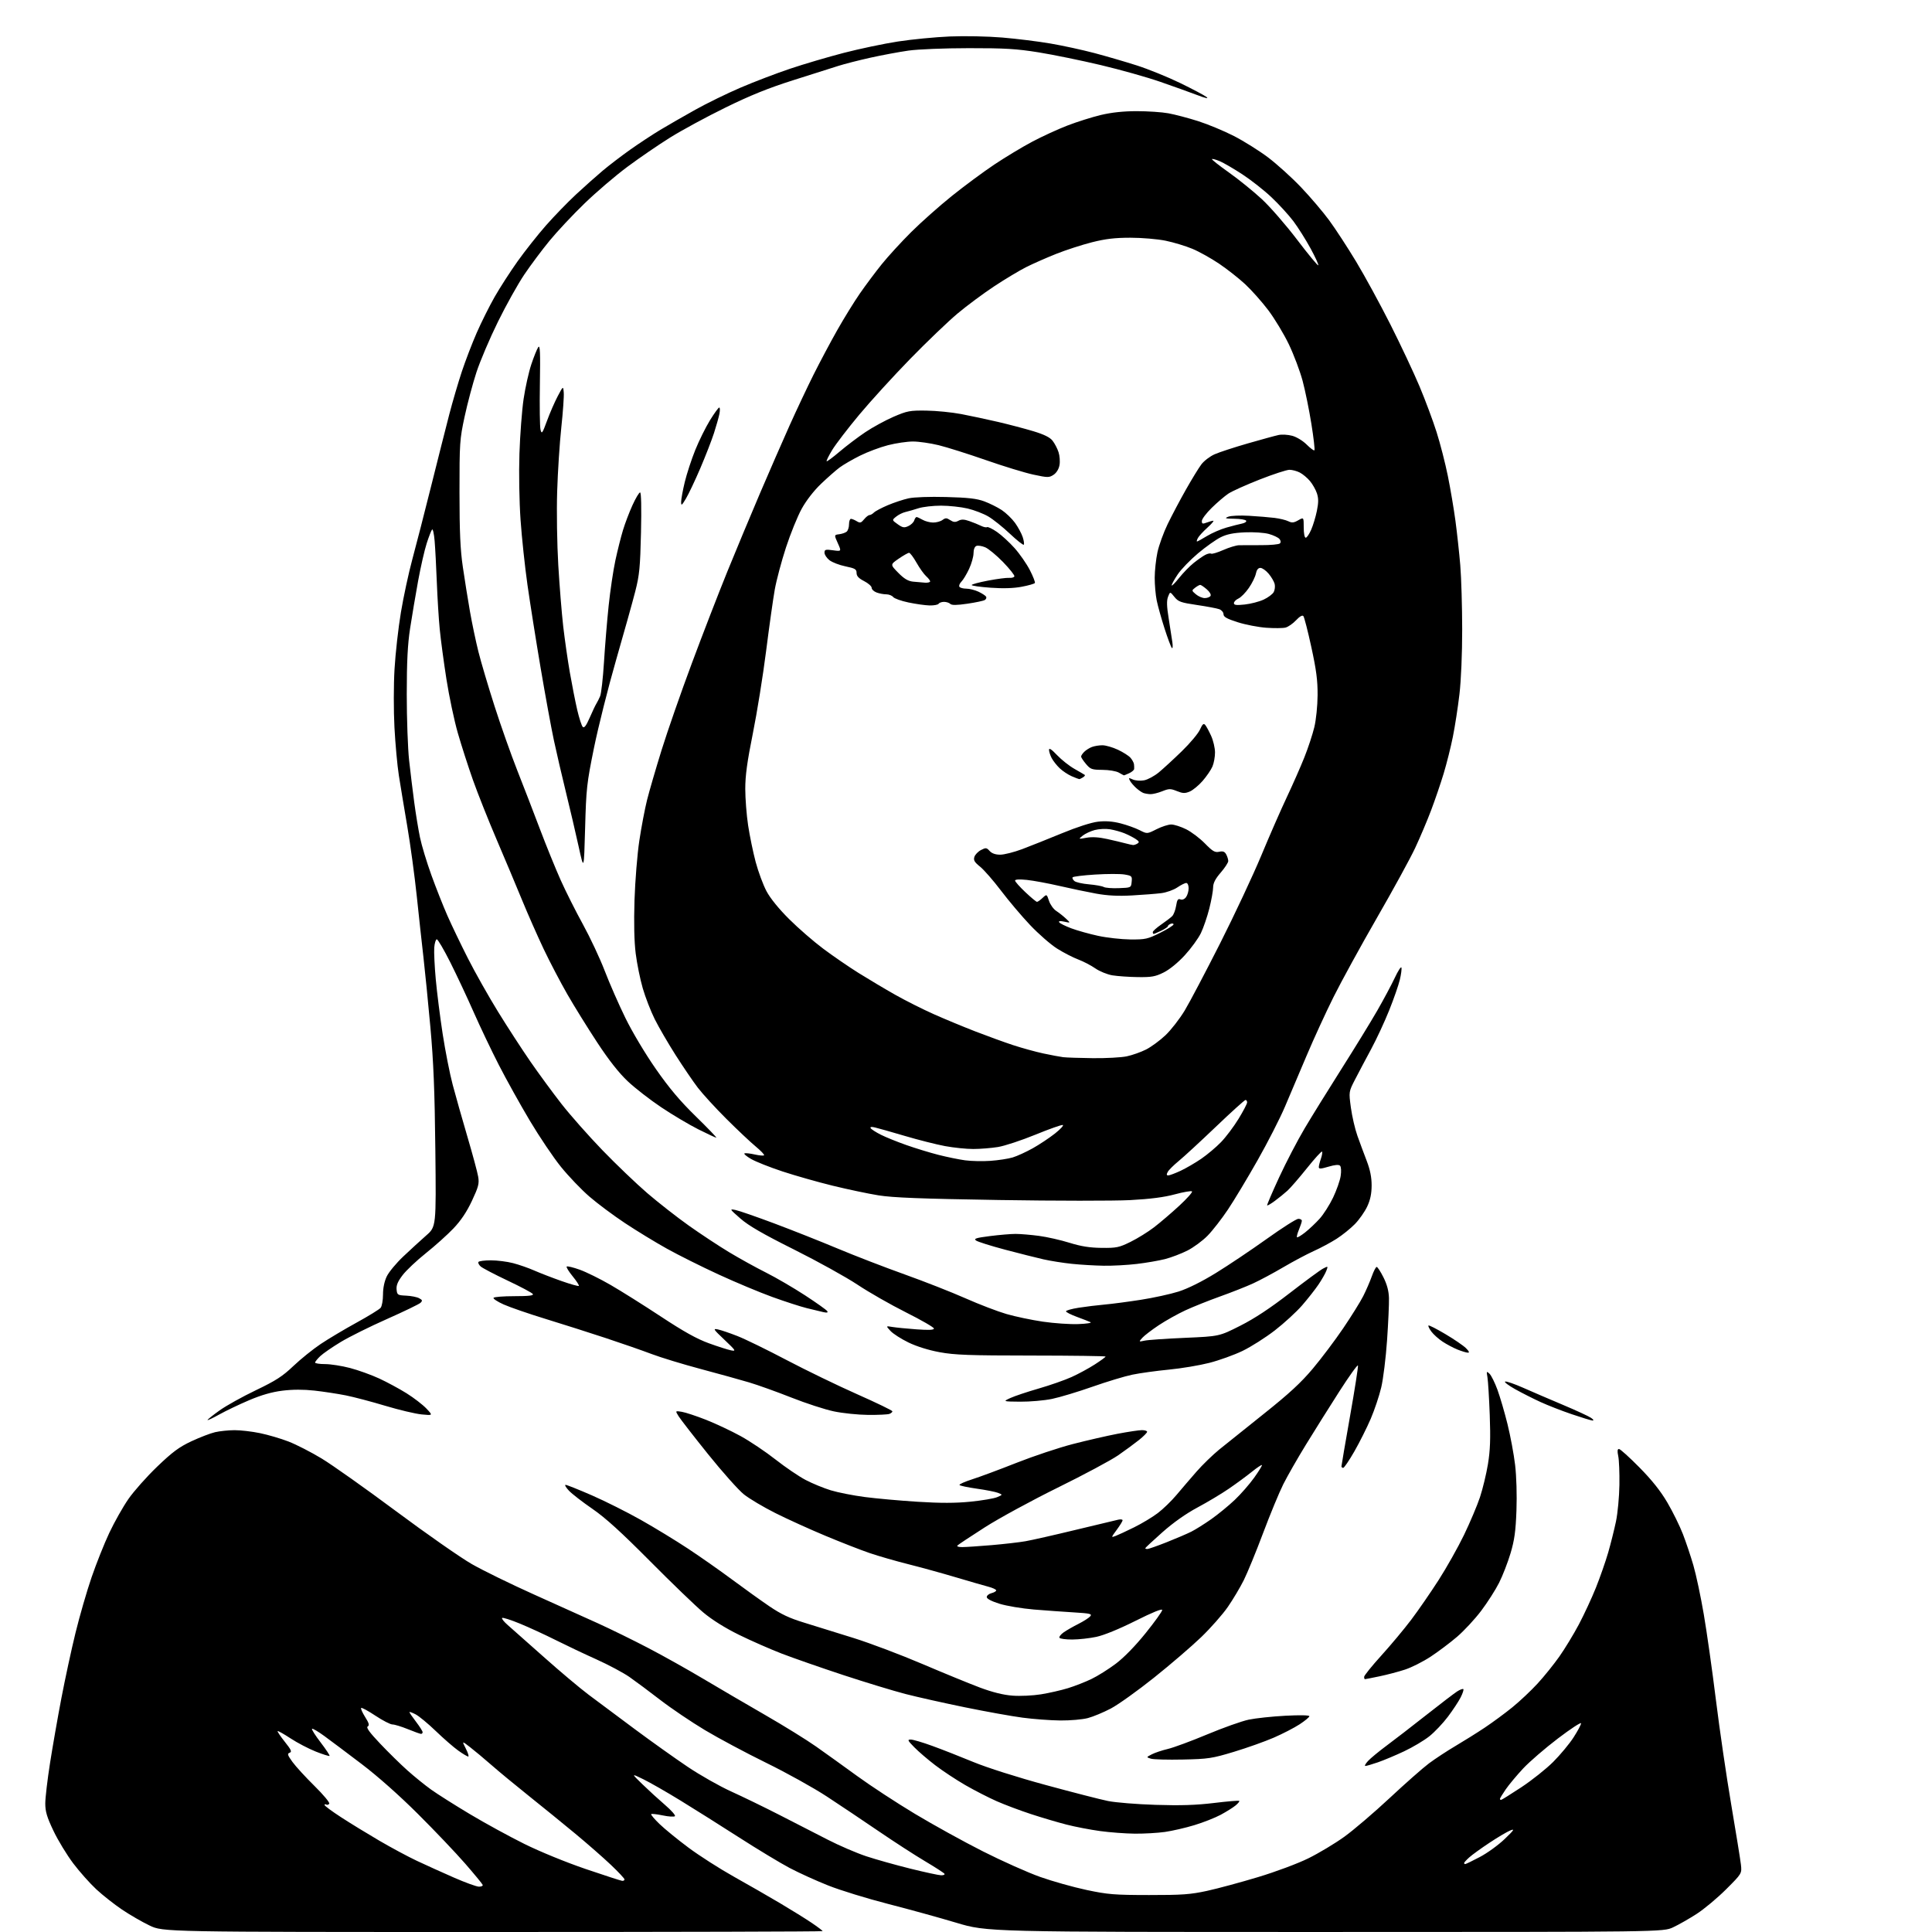 <?xml version="1.0" encoding="UTF-8" standalone="no"?>
<!-- Filename: 10939a7e7b0f4d54c867d178bf93efd222ab9f7050c12d94dfb9c97df2166b10.svg -->
<!-- Created with https://svgstud.io -->
<svg
  version="1.1"
  xmlns="http://www.w3.org/2000/svg"
  xmlns:xlink="http://www.w3.org/1999/xlink"
  xmlns:svg="http://www.w3.org/2000/svg"
  xmlns:rdf="http://www.w3.org/1999/02/22-rdf-syntax-ns#"
  xmlns:cc="http://creativecommons.org/ns#"
  xmlns:dc="http://purl.org/dc/elements/1.1/"
  viewBox="0 0 1024 1024"
  width="1024"
  height="1024"
  role="img"
  aria-labelledby="titleID descID"
>
  <title id="titleID">beautiful african woman in hijab</title>
  <desc id="descID">AI-generated SVG illustration: beautiful african woman in hijab, created on https://svgstud.io</desc>

  <rect width="100%" height="100%" fill="white" />


  <path stroke="none" fill="black" fill-rule="evenodd" d="M261.22,1024.00C86.44,1024.00 86.44,1024.00 79.27,1020.56C75.32,1018.67 68.73,1014.86 64.63,1012.09C60.53,1009.32 54.43,1004.51 51.07,1001.40C47.71,998.29 42.19,992.09 38.81,987.62C35.44,983.15 30.72,975.40 28.34,970.38C24.88,963.13 24.00,960.17 24.00,955.88C24.00,952.92 25.13,943.30 26.51,934.50C27.89,925.70 30.61,910.17 32.55,900.00C34.50,889.83 37.85,874.28 40.02,865.45C42.18,856.62 46.00,843.40 48.52,836.06C51.03,828.73 55.27,818.09 57.95,812.41C60.63,806.73 65.16,798.70 68.03,794.55C70.89,790.41 77.77,782.67 83.30,777.36C91.42,769.57 94.93,766.97 101.46,763.90C105.92,761.82 111.57,759.64 114.03,759.08C116.49,758.51 121.11,758.04 124.29,758.02C127.48,758.01 133.55,758.71 137.79,759.59C142.03,760.46 148.84,762.46 152.92,764.04C157.00,765.62 164.87,769.65 170.42,773.00C175.96,776.34 193.72,788.92 209.88,800.94C226.04,812.97 244.12,825.59 250.06,828.99C256.00,832.39 270.68,839.57 282.68,844.96C294.68,850.34 310.12,857.30 317.00,860.43C323.88,863.56 335.87,869.45 343.66,873.52C351.45,877.58 364.50,884.89 372.66,889.75C380.82,894.61 395.60,903.25 405.50,908.96C415.40,914.66 427.55,922.18 432.50,925.67C437.45,929.15 447.29,936.22 454.37,941.37C461.45,946.53 475.19,955.52 484.91,961.36C494.63,967.20 510.89,976.18 521.04,981.30C531.19,986.43 544.84,992.52 551.36,994.83C557.89,997.14 568.91,1000.24 575.86,1001.71C587.19,1004.12 590.62,1004.39 609.00,1004.41C626.56,1004.43 630.98,1004.11 639.80,1002.19C645.47,1000.95 657.62,997.67 666.80,994.90C676.26,992.05 687.84,987.72 693.50,984.93C699.00,982.22 707.55,977.09 712.50,973.53C717.45,969.96 728.25,960.74 736.50,953.04C744.75,945.33 754.16,937.04 757.40,934.61C760.65,932.19 766.95,928.05 771.40,925.42C775.86,922.79 782.88,918.40 787.00,915.65C791.12,912.90 797.71,908.05 801.63,904.86C805.55,901.67 811.56,896.01 814.98,892.28C818.41,888.55 823.58,882.12 826.49,878.00C829.39,873.88 834.04,866.23 836.82,861.00C839.59,855.77 843.66,847.00 845.87,841.50C848.07,836.00 851.00,827.61 852.38,822.85C853.75,818.09 855.61,810.66 856.51,806.35C857.41,802.03 858.23,793.33 858.32,787.00C858.42,780.67 858.14,773.81 857.70,771.75C857.14,769.07 857.25,768.00 858.10,768.00C858.76,768.00 863.62,772.39 868.91,777.75C875.56,784.49 880.14,790.25 883.76,796.42C886.63,801.33 890.33,808.83 891.97,813.09C893.62,817.35 896.12,824.81 897.53,829.67C898.95,834.52 901.42,846.15 903.02,855.50C904.63,864.85 907.53,885.33 909.47,901.00C911.41,916.67 915.06,941.65 917.59,956.50C920.11,971.35 922.42,985.64 922.72,988.25C923.25,993.00 923.25,993.00 914.88,1001.37C910.27,1005.97 903.24,1011.84 899.26,1014.41C895.28,1016.98 889.66,1020.18 886.76,1021.53C881.50,1023.98 881.50,1023.98 702.38,1023.99C523.26,1024.00 523.26,1024.00 506.88,1019.10C497.87,1016.40 481.52,1011.89 470.55,1009.08C459.57,1006.26 445.40,1001.90 439.05,999.38C432.70,996.87 423.44,992.66 418.48,990.04C413.51,987.41 401.48,980.14 391.73,973.88C381.98,967.62 368.04,958.84 360.75,954.37C353.46,949.89 344.57,944.80 341.00,943.05C334.50,939.87 334.50,939.87 340.50,945.70C343.80,948.90 349.20,953.84 352.50,956.67C355.80,959.50 358.15,962.17 357.72,962.61C357.29,963.04 354.39,962.87 351.29,962.21C348.18,961.56 345.41,961.25 345.14,961.53C344.87,961.80 346.86,964.16 349.57,966.77C352.28,969.39 359.17,975.01 364.89,979.27C370.60,983.53 381.40,990.44 388.89,994.63C396.37,998.82 407.45,1005.18 413.50,1008.77C419.55,1012.36 427.09,1017.04 430.25,1019.18C433.41,1021.32 436.00,1023.28 436.00,1023.54C436.00,1023.79 357.35,1024.00 261.22,1024.00zM253.83,999.97C255.12,999.99 256.02,999.56 255.83,999.02C255.65,998.48 251.48,993.42 246.57,987.77C241.66,982.12 230.41,970.29 221.57,961.49C211.63,951.58 200.23,941.47 191.70,934.99C184.10,929.22 175.20,922.53 171.90,920.13C168.61,917.72 165.67,916.00 165.37,916.30C165.07,916.60 167.13,919.86 169.96,923.54C172.78,927.23 174.90,930.43 174.67,930.66C174.44,930.90 171.15,929.87 167.37,928.37C163.59,926.87 157.58,923.73 154.02,921.39C150.45,919.05 147.36,917.31 147.14,917.52C146.93,917.74 148.64,920.28 150.94,923.17C154.37,927.47 154.84,928.53 153.52,928.99C152.15,929.47 152.38,930.23 155.03,933.89C156.75,936.26 161.99,941.97 166.66,946.57C171.33,951.17 174.87,955.41 174.51,955.98C174.15,956.56 173.44,956.77 172.93,956.46C172.42,956.14 172.01,956.25 172.02,956.69C172.02,957.14 175.96,960.05 180.77,963.17C185.57,966.30 194.68,971.87 201.00,975.57C207.32,979.27 216.32,984.10 221.00,986.30C225.68,988.50 234.45,992.47 240.50,995.12C246.55,997.77 252.55,999.96 253.83,999.97zM329.75,996.88C330.44,996.95 331.00,996.61 331.00,996.13C331.00,995.65 327.74,992.16 323.75,988.38C319.76,984.59 311.32,977.21 305.00,971.96C298.67,966.71 287.65,957.75 280.50,952.04C273.35,946.33 264.35,938.90 260.50,935.52C256.65,932.15 251.54,927.88 249.14,926.03C244.79,922.66 244.79,922.66 246.91,926.83C248.08,929.12 248.65,931.00 248.17,931.00C247.69,931.00 245.32,929.59 242.90,927.86C240.48,926.14 235.12,921.48 231.00,917.51C226.88,913.54 222.04,909.54 220.25,908.62C218.46,907.70 217.00,907.18 217.00,907.47C217.00,907.75 218.57,910.05 220.50,912.57C222.43,915.09 224.00,917.57 224.00,918.08C224.00,918.58 223.63,919.00 223.17,919.00C222.72,919.00 219.58,917.88 216.19,916.50C212.81,915.12 209.13,914.00 208.01,914.00C206.89,914.00 202.83,911.91 198.98,909.35C195.13,906.79 191.72,904.94 191.42,905.25C191.11,905.56 192.06,907.71 193.52,910.04C195.58,913.30 195.90,914.45 194.90,915.06C193.97,915.64 195.82,918.19 201.50,924.18C205.84,928.76 212.34,935.14 215.95,938.36C219.55,941.58 225.21,946.16 228.53,948.54C231.84,950.91 241.07,956.75 249.03,961.51C256.99,966.28 269.98,973.38 277.91,977.31C286.21,981.42 299.98,987.05 310.41,990.61C320.36,993.99 329.06,996.82 329.75,996.88zM498.81,993.94C500.08,993.97 500.88,993.61 500.59,993.14C500.29,992.67 495.65,989.67 490.28,986.48C484.90,983.29 473.85,976.14 465.72,970.59C457.58,965.04 445.21,956.75 438.22,952.17C431.22,947.58 416.78,939.56 406.13,934.35C395.48,929.13 380.85,921.32 373.63,917.00C366.41,912.67 355.77,905.49 350.00,901.04C344.23,896.58 336.83,891.08 333.58,888.81C330.32,886.55 322.44,882.35 316.08,879.49C309.71,876.63 300.00,872.02 294.50,869.26C289.00,866.50 280.51,862.59 275.63,860.58C270.75,858.56 266.47,857.20 266.13,857.55C265.78,857.90 267.14,859.61 269.15,861.34C271.16,863.08 279.71,870.66 288.15,878.18C296.59,885.71 307.32,894.74 312.00,898.25C316.68,901.76 327.70,909.99 336.50,916.52C345.30,923.06 357.90,932.03 364.50,936.46C371.10,940.90 381.45,946.76 387.50,949.50C393.55,952.24 405.02,957.81 413.00,961.89C420.98,965.96 432.51,971.88 438.64,975.03C444.76,978.18 453.99,982.15 459.14,983.86C464.29,985.56 474.80,988.51 482.50,990.42C490.20,992.33 497.54,993.91 498.81,993.94zM776.60,988.00C776.94,988.00 780.42,986.31 784.34,984.25C788.27,982.19 794.18,977.91 797.49,974.73C802.49,969.93 803.00,969.17 800.50,970.17C798.85,970.83 793.90,973.75 789.50,976.67C785.10,979.58 780.26,983.08 778.75,984.44C777.24,985.79 776.00,987.15 776.00,987.45C776.00,987.75 776.27,988.00 776.60,988.00zM601.50,971.88C596.55,971.83 588.23,971.21 583.00,970.49C577.77,969.77 569.77,968.23 565.22,967.06C560.66,965.89 552.23,963.40 546.49,961.52C540.75,959.64 532.55,956.56 528.28,954.68C524.00,952.79 516.51,948.95 511.63,946.14C506.75,943.32 499.55,938.57 495.63,935.56C491.71,932.56 486.72,928.28 484.55,926.05C481.04,922.46 480.84,922.00 482.75,922.00C483.93,922.00 489.09,923.52 494.20,925.39C499.32,927.25 509.09,931.08 515.92,933.91C523.23,936.92 538.98,941.93 554.19,946.07C568.40,949.94 583.29,953.77 587.26,954.57C591.24,955.38 602.60,956.30 612.50,956.61C625.72,957.03 633.94,956.77 643.44,955.62C650.56,954.75 656.59,954.25 656.83,954.50C657.08,954.75 656.21,955.84 654.89,956.93C653.58,958.02 650.02,960.24 647.00,961.87C643.98,963.49 637.67,965.97 633.00,967.38C628.33,968.80 621.35,970.40 617.50,970.96C613.65,971.51 606.45,971.92 601.50,971.88zM795.57,954.00C795.89,954.00 800.72,950.98 806.31,947.30C811.90,943.61 819.52,937.55 823.24,933.83C826.96,930.11 831.80,924.29 834.00,920.88C836.20,917.48 838.00,914.10 838.00,913.39C838.00,912.68 832.48,916.29 825.73,921.43C818.98,926.56 810.69,933.71 807.31,937.32C803.94,940.93 799.78,945.91 798.09,948.37C796.39,950.84 795.00,953.12 795.00,953.43C795.00,953.74 795.26,954.00 795.57,954.00zM723.67,936.00C723.11,936.00 723.74,934.81 725.08,933.36C726.41,931.91 730.88,928.23 735.00,925.17C739.12,922.11 748.58,914.82 756.00,908.96C763.42,903.11 770.75,897.51 772.28,896.52C773.81,895.54 775.30,894.97 775.60,895.27C775.90,895.56 775.25,897.55 774.16,899.68C773.08,901.81 770.05,906.40 767.43,909.88C764.81,913.37 760.38,918.04 757.58,920.27C754.79,922.49 748.77,926.08 744.20,928.23C739.64,930.38 733.38,933.01 730.30,934.07C727.21,935.13 724.23,936.00 723.67,936.00zM627.00,932.59C619.02,932.77 611.38,932.56 610.00,932.14C607.50,931.36 607.50,931.36 610.50,929.82C612.15,928.96 615.98,927.69 619.00,926.98C622.02,926.27 631.39,922.81 639.82,919.28C648.25,915.75 658.15,912.23 661.82,911.46C665.49,910.69 674.24,909.75 681.25,909.38C688.79,908.98 694.00,909.07 694.00,909.62C694.00,910.12 691.68,912.05 688.84,913.91C686.00,915.77 679.81,918.96 675.09,921.01C670.37,923.05 660.88,926.43 654.00,928.50C642.43,932.00 640.42,932.30 627.00,932.59zM562.00,911.89C556.77,911.84 547.77,911.17 542.00,910.40C536.23,909.64 522.50,907.17 511.50,904.92C500.50,902.67 486.32,899.50 480.00,897.87C473.68,896.24 458.82,891.72 447.00,887.83C435.18,883.93 420.49,878.81 414.37,876.46C408.26,874.10 398.04,869.61 391.67,866.48C384.33,862.87 377.41,858.54 372.76,854.64C368.72,851.26 355.99,839.00 344.46,827.38C329.26,812.07 320.89,804.47 314.00,799.73C308.77,796.14 303.18,791.81 301.56,790.10C299.95,788.40 299.15,787.00 299.78,787.00C300.41,787.00 306.69,789.51 313.72,792.57C320.75,795.64 332.44,801.50 339.70,805.60C346.96,809.69 358.21,816.55 364.70,820.84C371.19,825.13 381.68,832.48 388.00,837.18C394.32,841.88 403.20,848.24 407.72,851.32C413.99,855.58 418.40,857.66 426.22,860.04C431.88,861.76 443.69,865.43 452.49,868.20C461.28,870.96 477.71,877.17 488.99,881.99C500.27,886.80 513.98,892.42 519.45,894.47C526.11,896.95 531.81,898.37 536.67,898.73C540.67,899.04 547.44,898.72 551.72,898.03C556.00,897.34 562.42,895.88 566.00,894.78C569.58,893.69 575.20,891.49 578.50,889.90C581.80,888.32 587.63,884.65 591.46,881.76C595.77,878.50 601.78,872.34 607.21,865.59C612.05,859.59 616.00,854.08 616.00,853.33C616.00,852.47 610.88,854.55 601.84,859.08C593.20,863.41 585.12,866.71 581.09,867.57C577.47,868.34 571.71,868.97 568.31,868.98C564.90,868.99 561.86,868.58 561.55,868.08C561.23,867.57 562.22,866.28 563.74,865.20C565.26,864.13 568.78,862.11 571.56,860.71C574.35,859.30 577.18,857.49 577.86,856.67C578.92,855.39 577.79,855.12 569.29,854.61C563.91,854.29 554.33,853.60 548.00,853.08C541.67,852.55 533.46,851.18 529.75,850.02C525.51,848.70 523.00,847.38 523.00,846.48C523.00,845.69 524.12,844.76 525.50,844.41C526.88,844.07 528.00,843.40 528.00,842.93C528.00,842.46 526.09,841.57 523.75,840.96C521.41,840.34 513.65,838.10 506.50,835.97C499.35,833.84 488.10,830.74 481.50,829.08C474.90,827.43 465.68,824.77 461.00,823.18C456.32,821.59 445.75,817.46 437.50,814.01C429.25,810.57 417.32,805.15 411.00,801.98C404.68,798.81 397.15,794.34 394.27,792.04C391.40,789.74 382.85,780.15 375.27,770.72C367.70,761.29 360.68,752.26 359.68,750.65C357.86,747.71 357.86,747.71 361.38,748.29C363.31,748.60 369.08,750.51 374.20,752.52C379.31,754.54 387.55,758.41 392.50,761.13C397.45,763.84 405.77,769.43 411.00,773.54C416.23,777.65 423.43,782.54 427.00,784.41C430.57,786.28 436.58,788.75 440.35,789.90C444.12,791.05 452.22,792.65 458.35,793.45C464.48,794.25 477.10,795.39 486.39,795.97C498.56,796.73 506.37,796.72 514.38,795.92C520.49,795.31 526.84,794.23 528.49,793.53C531.50,792.25 531.50,792.25 529.00,791.25C527.62,790.71 522.56,789.70 517.74,789.03C512.93,788.35 508.79,787.47 508.55,787.08C508.30,786.68 511.34,785.33 515.30,784.06C519.26,782.80 529.82,778.87 538.77,775.33C547.72,771.79 561.15,767.31 568.62,765.38C576.09,763.45 586.77,761.00 592.35,759.93C597.93,758.87 603.73,758.00 605.25,758.00C606.76,758.00 608.00,758.40 608.00,758.88C608.00,759.36 606.09,761.30 603.75,763.18C601.41,765.06 596.40,768.74 592.62,771.36C588.84,773.97 574.44,781.68 560.62,788.48C546.80,795.29 529.42,804.75 522.00,809.50C514.58,814.25 508.07,818.56 507.55,819.07C506.96,819.65 507.91,820.00 510.05,819.99C511.95,819.98 518.90,819.52 525.50,818.96C532.10,818.39 540.20,817.47 543.50,816.89C546.80,816.32 558.73,813.62 570.00,810.89C581.27,808.16 591.51,805.71 592.75,805.45C593.99,805.18 595.00,805.33 595.00,805.78C595.00,806.24 593.61,808.50 591.91,810.81C588.83,815.00 588.83,815.02 591.31,814.07C592.68,813.55 597.11,811.49 601.15,809.49C605.19,807.50 610.80,804.13 613.61,802.00C616.42,799.88 620.92,795.53 623.60,792.32C626.29,789.12 631.04,783.58 634.17,780.00C637.29,776.42 642.70,771.18 646.17,768.33C649.65,765.49 660.38,756.90 670.00,749.24C683.24,738.69 689.52,732.89 695.82,725.40C700.39,719.96 707.64,710.33 711.93,704.00C716.22,697.67 720.99,690.02 722.52,687.00C724.05,683.98 726.10,679.25 727.08,676.50C728.05,673.75 729.22,671.50 729.67,671.50C730.13,671.50 731.74,673.98 733.26,677.02C735.15,680.79 736.08,684.27 736.18,688.02C736.27,691.03 735.81,701.10 735.17,710.38C734.53,719.67 733.14,730.92 732.08,735.38C731.02,739.85 728.51,747.33 726.51,752.00C724.50,756.67 720.61,764.44 717.86,769.25C715.10,774.06 712.43,778.00 711.92,778.00C711.42,778.00 711.00,777.63 711.00,777.17C711.00,776.72 713.05,764.75 715.55,750.58C718.06,736.41 719.94,724.33 719.75,723.74C719.55,723.14 715.08,729.37 709.82,737.58C704.56,745.78 696.62,758.44 692.17,765.70C687.71,772.96 682.31,782.41 680.16,786.70C678.01,790.99 673.21,802.60 669.49,812.50C665.78,822.40 661.16,833.65 659.24,837.50C657.32,841.35 653.52,847.73 650.80,851.67C648.08,855.62 641.73,862.83 636.68,867.70C631.63,872.56 620.36,882.25 611.63,889.21C602.91,896.18 592.61,903.53 588.75,905.56C584.88,907.59 579.42,909.87 576.61,910.61C573.80,911.36 567.23,911.94 562.00,911.89zM723.43,890.00C723.20,890.00 723.01,889.44 723.02,888.75C723.03,888.06 727.11,883.00 732.10,877.50C737.09,872.00 744.23,863.45 747.97,858.50C751.71,853.55 758.23,844.10 762.47,837.50C766.71,830.90 772.79,820.10 775.98,813.50C779.16,806.90 782.96,797.92 784.42,793.54C785.87,789.16 787.77,781.29 788.64,776.04C789.84,768.73 790.06,762.65 789.60,750.00C789.26,740.92 788.71,731.92 788.38,730.00C787.82,726.73 787.89,726.61 789.48,728.12C790.41,729.02 792.31,732.84 793.69,736.62C795.07,740.41 797.47,748.59 799.01,754.81C800.55,761.03 802.37,770.77 803.04,776.45C803.76,782.52 804.05,792.48 803.75,800.63C803.34,811.64 802.69,816.31 800.61,823.29C799.17,828.12 796.44,835.15 794.55,838.90C792.66,842.66 788.40,849.32 785.09,853.71C781.78,858.11 776.02,864.32 772.29,867.52C768.55,870.72 762.23,875.47 758.24,878.09C754.25,880.70 748.18,883.77 744.74,884.90C741.31,886.03 735.21,887.64 731.18,888.48C727.16,889.32 723.67,890.00 723.43,890.00zM608.14,821.00C608.77,821.00 613.36,819.39 618.34,817.42C623.32,815.45 629.22,812.92 631.45,811.80C633.68,810.67 638.42,807.70 642.00,805.18C645.58,802.66 651.14,798.10 654.37,795.05C657.59,792.00 662.26,786.67 664.74,783.20C667.21,779.74 669.06,776.73 668.84,776.51C668.62,776.29 666.20,777.91 663.47,780.11C660.74,782.32 655.29,786.32 651.37,789.01C647.45,791.70 639.95,796.19 634.71,798.99C628.61,802.25 621.89,806.99 616.08,812.14C611.09,816.57 607.00,820.38 607.00,820.60C607.00,820.82 607.51,821.00 608.14,821.00zM116.25,749.69C112.81,751.60 110.00,752.93 110.00,752.64C110.00,752.34 112.86,750.06 116.37,747.56C119.87,745.06 128.53,740.24 135.62,736.85C146.21,731.77 149.75,729.49 155.50,724.01C159.35,720.35 165.88,715.09 170.00,712.33C174.12,709.58 182.68,704.48 189.00,701.01C195.32,697.54 201.06,694.01 201.75,693.16C202.44,692.31 203.00,689.15 203.00,686.12C203.00,682.66 203.74,679.09 205.02,676.46C206.13,674.17 210.08,669.41 213.81,665.90C217.53,662.38 222.97,657.40 225.88,654.84C231.19,650.19 231.19,650.19 230.74,609.34C230.41,578.37 229.77,562.70 228.12,544.50C226.93,531.30 225.27,514.65 224.45,507.50C223.62,500.35 222.03,485.73 220.90,475.00C219.77,464.27 217.51,447.62 215.87,438.00C214.23,428.38 212.22,416.23 211.40,411.00C210.58,405.77 209.54,394.35 209.07,385.60C208.60,376.70 208.61,363.06 209.11,354.60C209.59,346.30 211.12,332.75 212.50,324.50C213.88,316.25 216.59,303.65 218.53,296.50C220.47,289.35 224.98,271.80 228.55,257.50C232.12,243.20 236.45,226.10 238.16,219.50C239.88,212.90 242.85,202.78 244.76,197.00C246.68,191.22 250.24,181.93 252.69,176.34C255.14,170.75 259.41,162.20 262.18,157.34C264.95,152.48 270.42,144.01 274.32,138.52C278.23,133.03 284.99,124.48 289.35,119.52C293.72,114.56 300.93,107.12 305.39,102.98C309.85,98.85 316.20,93.19 319.50,90.42C322.80,87.65 329.32,82.66 334.00,79.34C338.68,76.03 345.88,71.29 350.00,68.81C354.12,66.34 362.46,61.55 368.53,58.16C374.59,54.77 385.39,49.50 392.53,46.44C399.66,43.38 411.46,38.88 418.74,36.43C426.02,33.98 438.85,30.20 447.24,28.02C455.63,25.85 468.54,23.13 475.92,22.00C483.30,20.86 495.68,19.66 503.42,19.33C511.33,19.00 523.55,19.25 531.29,19.90C538.87,20.54 550.35,21.96 556.79,23.07C563.23,24.17 573.67,26.44 580.00,28.11C586.33,29.79 596.45,32.74 602.50,34.67C608.55,36.60 618.90,40.80 625.50,44.00C632.10,47.21 638.40,50.55 639.50,51.43C640.79,52.46 639.03,52.09 634.50,50.37C630.65,48.91 621.85,45.75 614.95,43.36C608.05,40.96 593.90,36.98 583.50,34.51C573.10,32.04 558.27,29.01 550.55,27.76C538.84,25.88 532.67,25.50 513.50,25.53C500.41,25.54 486.62,26.10 481.50,26.82C476.55,27.53 467.45,29.22 461.29,30.59C455.12,31.96 447.47,33.92 444.29,34.94C441.10,35.96 430.40,39.35 420.50,42.49C407.27,46.68 397.73,50.53 384.50,57.02C374.60,61.87 361.46,68.99 355.30,72.83C349.13,76.67 338.90,83.68 332.55,88.40C326.19,93.12 315.94,101.89 309.75,107.89C303.56,113.88 295.23,122.77 291.24,127.64C287.24,132.51 281.24,140.55 277.90,145.50C274.55,150.45 268.27,161.70 263.94,170.50C259.60,179.30 254.46,191.38 252.51,197.35C250.56,203.32 247.74,213.90 246.25,220.85C243.66,232.90 243.53,234.81 243.54,261.00C243.55,281.95 243.97,291.36 245.31,300.50C246.27,307.10 247.97,317.68 249.07,324.00C250.18,330.32 252.21,340.00 253.59,345.50C254.97,351.00 258.81,363.95 262.12,374.27C265.42,384.59 270.84,399.89 274.14,408.27C277.45,416.65 282.88,430.70 286.20,439.50C289.53,448.30 294.47,460.45 297.18,466.50C299.89,472.55 305.21,483.12 309.00,490.00C312.78,496.88 317.95,507.90 320.49,514.50C323.02,521.10 327.95,532.35 331.45,539.50C335.09,546.95 341.97,558.47 347.56,566.50C354.70,576.75 360.41,583.52 368.84,591.75C375.17,597.94 380.04,603.00 379.66,603.00C379.27,603.00 374.99,601.01 370.13,598.57C365.28,596.13 356.45,590.89 350.51,586.91C344.57,582.94 336.57,576.73 332.72,573.10C328.00,568.65 322.73,561.95 316.52,552.50C311.46,544.80 304.34,533.33 300.71,527.00C297.07,520.67 291.41,509.85 288.13,502.95C284.86,496.04 279.69,484.34 276.66,476.95C273.63,469.55 267.58,455.18 263.23,445.00C258.87,434.82 253.24,420.65 250.70,413.50C248.17,406.35 244.55,395.10 242.65,388.50C240.75,381.90 238.04,369.07 236.62,360.00C235.20,350.93 233.60,339.00 233.07,333.50C232.53,328.00 231.84,316.75 231.52,308.50C231.20,300.25 230.68,290.42 230.36,286.66C230.04,282.90 229.43,280.20 229.01,280.66C228.59,281.12 227.30,284.43 226.15,288.00C225.00,291.57 222.95,300.57 221.59,308.00C220.24,315.43 218.34,326.68 217.37,333.00C216.06,341.50 215.60,350.63 215.59,368.00C215.59,380.93 216.15,396.68 216.84,403.00C217.54,409.32 218.76,419.36 219.56,425.31C220.35,431.25 221.72,439.58 222.59,443.81C223.46,448.04 226.19,457.04 228.64,463.82C231.09,470.60 234.91,480.26 237.13,485.29C239.34,490.32 244.24,500.52 248.02,507.97C251.80,515.41 258.96,528.11 263.94,536.19C268.91,544.26 276.66,556.19 281.15,562.69C285.64,569.18 293.08,579.32 297.69,585.21C302.30,591.10 312.01,602.08 319.28,609.61C326.55,617.14 337.27,627.39 343.09,632.40C348.92,637.40 358.82,645.15 365.09,649.60C371.37,654.06 381.00,660.41 386.50,663.72C392.00,667.03 400.77,671.88 406.00,674.50C411.23,677.12 420.50,682.53 426.62,686.51C432.73,690.50 438.06,694.28 438.45,694.92C438.96,695.75 438.35,695.89 436.33,695.44C434.78,695.08 430.80,694.12 427.50,693.31C424.20,692.49 416.03,689.84 409.34,687.42C402.65,685.00 389.82,679.63 380.84,675.49C371.85,671.35 359.55,665.21 353.50,661.84C347.45,658.48 337.47,652.39 331.31,648.31C325.16,644.24 316.64,637.89 312.38,634.20C308.12,630.52 301.36,623.45 297.35,618.50C293.34,613.55 285.91,602.52 280.83,594.00C275.75,585.48 268.37,572.20 264.42,564.50C260.47,556.80 254.47,544.20 251.07,536.50C247.68,528.80 242.11,516.93 238.70,510.13C235.28,503.32 232.04,497.80 231.50,497.86C230.95,497.92 230.35,499.89 230.16,502.23C229.98,504.58 230.33,512.12 230.96,519.00C231.58,525.88 233.23,538.92 234.62,547.99C236.02,557.06 238.41,569.21 239.95,574.99C241.48,580.77 244.99,593.15 247.74,602.50C250.50,611.85 253.07,621.38 253.45,623.69C254.06,627.31 253.61,629.04 250.14,636.45C247.37,642.35 244.31,646.92 240.31,651.12C237.11,654.47 230.54,660.38 225.69,664.24C220.85,668.10 215.32,673.32 213.40,675.84C210.84,679.19 209.98,681.23 210.20,683.46C210.48,686.34 210.74,686.51 215.26,686.72C217.88,686.84 220.97,687.45 222.12,688.07C223.90,689.02 224.02,689.40 222.87,690.52C222.11,691.24 214.13,695.10 205.12,699.10C196.11,703.09 185.08,708.57 180.62,711.27C176.15,713.97 171.26,717.34 169.75,718.77C168.24,720.20 167.00,721.74 167.00,722.19C167.00,722.63 169.39,723.00 172.31,723.00C175.23,723.00 181.18,723.93 185.53,725.07C189.88,726.21 196.82,728.71 200.96,730.62C205.09,732.53 211.63,736.06 215.49,738.47C219.34,740.88 224.07,744.52 226.00,746.56C229.50,750.26 229.50,750.26 223.46,749.67C220.14,749.34 211.49,747.29 204.24,745.11C196.99,742.93 187.55,740.44 183.28,739.58C179.00,738.73 171.53,737.59 166.68,737.05C160.82,736.40 155.11,736.42 149.68,737.09C144.08,737.79 138.51,739.39 132.00,742.16C126.78,744.38 119.69,747.77 116.25,749.69zM843.97,752.89C843.16,752.83 838.23,751.32 833.00,749.54C827.77,747.76 820.36,744.87 816.53,743.11C812.70,741.36 806.63,738.29 803.05,736.29C799.48,734.29 797.09,732.47 797.76,732.25C798.42,732.03 802.68,733.50 807.23,735.51C811.78,737.53 821.26,741.61 828.30,744.57C835.33,747.53 842.07,750.64 843.27,751.48C844.64,752.43 844.90,752.96 843.97,752.89zM460.17,749.93C454.85,749.89 446.64,749.05 441.93,748.05C437.21,747.06 427.09,743.76 419.43,740.73C411.77,737.70 401.68,734.08 397.00,732.69C392.32,731.30 380.79,728.10 371.37,725.59C361.95,723.08 350.25,719.51 345.37,717.66C340.49,715.81 329.52,711.99 321.00,709.18C312.48,706.36 298.16,701.81 289.19,699.06C280.22,696.31 270.22,692.86 266.96,691.40C263.70,689.94 261.28,688.35 261.58,687.87C261.88,687.39 266.84,687.00 272.62,687.00C280.23,687.00 282.92,686.69 282.41,685.86C282.03,685.23 276.04,682.04 269.10,678.76C262.17,675.48 255.72,672.10 254.77,671.26C253.82,670.42 253.29,669.34 253.58,668.87C253.88,668.39 256.84,668.00 260.16,668.00C263.49,668.00 268.80,668.67 271.95,669.49C275.11,670.31 280.16,672.07 283.17,673.40C286.19,674.73 292.62,677.22 297.47,678.93C302.32,680.64 306.51,681.82 306.79,681.55C307.06,681.27 305.59,678.99 303.53,676.47C301.47,673.95 300.04,671.63 300.36,671.30C300.69,670.98 303.78,671.72 307.23,672.95C310.68,674.18 318.02,677.80 323.55,681.00C329.08,684.19 341.11,691.75 350.29,697.80C362.39,705.78 369.37,709.67 375.74,711.97C380.56,713.72 385.85,715.41 387.50,715.72C390.27,716.25 389.99,715.82 384.00,710.14C378.05,704.51 377.75,704.04 380.50,704.62C382.15,704.96 386.82,706.55 390.87,708.14C394.93,709.73 406.63,715.44 416.87,720.83C427.12,726.22 443.94,734.37 454.25,738.94C464.56,743.51 473.00,747.60 473.00,748.02C473.00,748.44 472.29,749.06 471.42,749.39C470.55,749.73 465.49,749.97 460.17,749.93zM540.79,742.92C531.50,742.83 531.50,742.83 535.53,740.97C537.75,739.95 544.50,737.69 550.53,735.95C556.57,734.21 564.42,731.46 567.99,729.84C571.57,728.23 577.07,725.24 580.24,723.20C583.40,721.17 585.99,719.27 585.99,719.00C586.00,718.73 568.34,718.49 546.75,718.47C513.74,718.45 505.99,718.17 498.00,716.69C492.15,715.62 485.80,713.63 481.48,711.53C477.62,709.65 473.34,706.91 471.98,705.43C469.50,702.73 469.50,702.73 473.00,703.32C474.93,703.64 480.66,704.21 485.75,704.58C492.33,705.06 495.00,704.93 495.00,704.14C495.00,703.52 488.36,699.69 480.25,695.62C472.14,691.56 460.56,684.95 454.53,680.93C448.49,676.91 433.38,668.54 420.94,662.32C404.29,654.00 396.77,649.65 392.41,645.83C386.64,640.78 386.58,640.67 389.82,641.32C391.64,641.68 400.87,644.88 410.32,648.42C419.77,651.96 434.93,657.97 444.00,661.77C453.07,665.57 469.02,671.73 479.44,675.45C489.86,679.18 504.36,684.87 511.67,688.11C518.97,691.35 528.78,695.10 533.46,696.46C538.14,697.82 546.83,699.64 552.76,700.51C558.70,701.38 567.14,701.96 571.53,701.79C575.91,701.63 578.83,701.17 578.00,700.78C577.17,700.39 573.91,699.12 570.75,697.96C567.59,696.80 565.00,695.48 565.00,695.02C565.00,694.56 568.04,693.70 571.75,693.12C575.46,692.54 581.65,691.78 585.50,691.44C589.35,691.10 597.97,689.96 604.66,688.92C611.35,687.88 620.35,685.91 624.66,684.55C629.60,682.98 636.94,679.33 644.50,674.68C651.10,670.62 663.20,662.50 671.39,656.65C679.57,650.79 687.11,646.00 688.14,646.00C689.16,646.00 690.00,646.46 690.00,647.03C690.00,647.60 689.32,649.69 688.49,651.69C687.65,653.68 687.18,655.52 687.44,655.77C687.70,656.03 689.66,654.85 691.81,653.15C693.96,651.45 697.39,648.20 699.44,645.93C701.49,643.66 704.69,638.64 706.55,634.77C708.40,630.89 710.22,625.73 710.58,623.29C710.97,620.72 710.83,618.43 710.25,617.85C709.58,617.18 707.54,617.36 704.12,618.37C700.04,619.58 699.00,619.63 699.00,618.60C699.00,617.88 699.50,615.86 700.12,614.10C700.73,612.34 700.99,610.66 700.70,610.37C700.41,610.07 696.81,614.03 692.70,619.17C688.59,624.30 683.94,629.67 682.37,631.09C680.79,632.52 677.80,634.95 675.72,636.48C673.65,638.02 671.79,639.10 671.61,638.89C671.42,638.68 674.29,631.98 677.98,624.00C681.67,616.02 687.77,604.33 691.53,598.00C695.28,591.67 704.07,577.50 711.04,566.50C718.02,555.50 726.52,541.64 729.94,535.70C733.35,529.76 737.55,521.91 739.26,518.26C740.97,514.60 742.55,512.16 742.78,512.83C743.00,513.51 742.63,516.41 741.94,519.28C741.26,522.15 738.72,529.45 736.29,535.50C733.87,541.55 729.58,550.77 726.76,556.00C723.94,561.23 720.11,568.46 718.25,572.08C714.86,578.65 714.86,578.65 716.00,587.08C716.63,591.71 718.18,598.42 719.46,602.00C720.73,605.58 722.95,611.56 724.39,615.30C726.20,620.02 727.00,623.99 726.99,628.30C726.98,632.70 726.30,635.95 724.64,639.50C723.35,642.25 720.42,646.43 718.12,648.78C715.82,651.14 711.45,654.65 708.41,656.60C705.37,658.54 699.93,661.46 696.32,663.08C692.72,664.70 685.44,668.57 680.16,671.67C674.88,674.78 667.62,678.66 664.03,680.30C660.44,681.94 652.60,685.03 646.62,687.17C640.63,689.31 632.39,692.61 628.31,694.49C624.23,696.38 617.86,699.94 614.16,702.40C610.46,704.86 606.55,707.85 605.46,709.06C603.50,711.25 603.50,711.25 606.70,710.56C608.45,710.18 618.07,709.51 628.07,709.08C646.25,708.29 646.25,708.29 657.38,702.66C665.01,698.80 673.21,693.38 683.50,685.42C691.75,679.04 699.73,673.17 701.23,672.39C703.94,670.98 703.95,670.99 702.98,673.56C702.44,674.99 700.57,678.25 698.83,680.83C697.09,683.40 693.19,688.36 690.16,691.86C687.13,695.35 680.60,701.34 675.66,705.16C670.72,708.98 663.03,713.86 658.59,716.00C654.14,718.15 646.23,721.00 641.00,722.34C635.77,723.68 626.10,725.30 619.50,725.93C612.90,726.57 604.21,727.77 600.19,728.60C596.18,729.42 586.64,732.31 579.00,735.00C571.36,737.69 561.73,740.59 557.60,741.45C553.47,742.30 545.90,742.96 540.79,742.92zM777.98,716.95C777.16,716.92 774.70,716.17 772.50,715.29C770.30,714.40 766.74,712.51 764.59,711.09C762.44,709.67 759.77,707.27 758.66,705.77C757.54,704.26 756.85,702.81 757.12,702.55C757.38,702.28 761.40,704.32 766.05,707.08C770.70,709.83 775.61,713.19 776.98,714.54C778.67,716.23 778.99,716.98 777.98,716.95zM585.00,670.86C580.33,670.79 572.73,670.34 568.11,669.86C563.50,669.38 556.75,668.31 553.11,667.49C549.48,666.67 540.31,664.36 532.75,662.36C525.19,660.36 518.25,658.17 517.34,657.51C515.98,656.51 517.24,656.10 524.66,655.15C529.60,654.52 535.71,654.00 538.25,654.00C540.78,654.00 546.38,654.47 550.68,655.04C554.98,655.61 562.26,657.26 566.86,658.70C572.97,660.60 577.56,661.33 583.88,661.40C591.75,661.49 593.15,661.20 599.22,658.21C602.90,656.40 608.52,652.92 611.70,650.47C614.89,648.02 620.88,642.91 625.00,639.10C629.12,635.30 632.18,631.86 631.79,631.47C631.41,631.08 627.36,631.77 622.79,633.00C617.05,634.56 609.74,635.51 599.00,636.08C590.48,636.53 559.20,636.51 529.50,636.03C488.07,635.36 473.19,634.79 465.57,633.55C460.11,632.67 449.22,630.37 441.36,628.45C433.50,626.53 421.55,623.13 414.79,620.91C408.03,618.68 400.49,615.69 398.02,614.25C395.56,612.82 394.04,611.49 394.63,611.29C395.23,611.09 397.68,611.37 400.08,611.91C402.48,612.45 404.68,612.64 404.97,612.33C405.26,612.02 403.25,609.91 400.50,607.63C397.75,605.36 390.76,598.77 384.98,593.00C379.19,587.23 372.39,579.80 369.86,576.50C367.34,573.20 362.04,565.41 358.08,559.20C354.12,552.98 349.15,544.43 347.03,540.19C344.92,535.95 342.06,528.58 340.68,523.82C339.29,519.05 337.61,510.77 336.94,505.42C336.14,499.04 335.92,489.29 336.30,477.09C336.63,466.87 337.78,452.64 338.87,445.48C339.95,438.32 341.79,428.64 342.96,423.98C344.13,419.31 347.60,407.40 350.67,397.50C353.75,387.60 360.96,366.90 366.71,351.50C372.45,336.10 380.90,314.27 385.48,303.00C390.07,291.73 397.86,273.05 402.79,261.50C407.73,249.95 414.80,233.75 418.50,225.50C422.21,217.25 427.94,205.10 431.24,198.50C434.55,191.90 440.17,181.32 443.75,175.00C447.32,168.68 452.74,159.90 455.79,155.50C458.84,151.10 464.06,144.12 467.38,140.00C470.70,135.88 477.71,128.22 482.96,123.00C488.21,117.78 497.90,109.17 504.50,103.87C511.10,98.57 521.23,91.08 527.00,87.22C532.77,83.37 541.77,77.94 547.00,75.16C552.23,72.38 560.68,68.49 565.78,66.53C570.88,64.56 578.88,62.04 583.55,60.93C589.25,59.58 595.48,58.92 602.53,58.92C608.30,58.92 615.83,59.42 619.26,60.05C622.69,60.67 629.77,62.53 635.00,64.19C640.23,65.86 648.77,69.41 654.00,72.09C659.23,74.77 667.35,79.86 672.06,83.40C676.76,86.95 684.64,94.07 689.56,99.23C694.48,104.40 701.20,112.29 704.50,116.78C707.80,121.27 714.24,131.14 718.81,138.72C723.38,146.30 731.54,161.28 736.95,172.00C742.36,182.72 749.29,197.45 752.35,204.72C755.41,211.99 759.49,222.93 761.42,229.03C763.36,235.14 766.05,245.61 767.40,252.32C768.76,259.02 770.56,269.68 771.41,276.00C772.26,282.32 773.41,292.90 773.97,299.50C774.52,306.10 774.98,321.40 774.99,333.51C775.00,346.57 774.40,360.59 773.53,368.01C772.73,374.88 771.16,385.01 770.05,390.52C768.94,396.04 766.74,404.81 765.16,410.02C763.58,415.24 760.59,424.00 758.51,429.49C756.44,434.98 752.62,443.98 750.04,449.49C747.46,455.00 738.35,471.65 729.79,486.50C721.24,501.35 710.88,520.25 706.77,528.50C702.66,536.75 696.25,550.70 692.54,559.50C688.82,568.30 683.64,580.53 681.01,586.67C678.39,592.82 671.88,605.56 666.53,614.99C661.19,624.42 654.13,636.15 650.85,641.06C647.56,645.98 642.72,652.20 640.09,654.90C637.46,657.60 632.62,661.17 629.33,662.84C626.03,664.50 620.68,666.53 617.42,667.36C614.16,668.18 607.45,669.34 602.50,669.92C597.55,670.51 589.67,670.94 585.00,670.86zM619.21,622.99C619.92,622.98 622.84,621.89 625.71,620.56C628.57,619.22 633.52,616.34 636.71,614.16C639.89,611.97 644.61,608.01 647.18,605.34C649.75,602.68 653.92,597.15 656.43,593.05C658.94,588.95 661.00,585.01 661.00,584.30C661.00,583.58 660.62,583.00 660.15,583.00C659.69,583.00 652.59,589.41 644.39,597.25C636.18,605.09 627.32,613.26 624.68,615.41C622.05,617.57 619.45,620.15 618.91,621.16C618.20,622.50 618.28,623.00 619.21,622.99zM525.00,615.27C529.12,614.98 534.39,614.17 536.70,613.48C539.02,612.79 543.81,610.60 547.36,608.62C550.91,606.63 556.19,603.12 559.11,600.82C562.02,598.52 563.91,596.47 563.31,596.27C562.70,596.07 556.17,598.38 548.79,601.40C541.41,604.42 532.48,607.37 528.94,607.94C525.40,608.51 519.51,608.99 515.86,608.99C512.21,609.00 505.46,608.30 500.86,607.45C496.26,606.59 486.65,604.16 479.50,602.04C472.35,599.92 465.22,597.91 463.67,597.56C461.79,597.13 461.05,597.28 461.49,597.98C461.85,598.56 464.25,600.10 466.82,601.41C469.39,602.71 475.47,605.17 480.32,606.88C485.17,608.59 492.82,610.93 497.32,612.08C501.82,613.23 508.20,614.54 511.50,614.99C514.80,615.44 520.88,615.57 525.00,615.27zM579.20,560.85C586.19,560.93 594.29,560.49 597.20,559.88C600.12,559.26 604.71,557.64 607.42,556.27C610.12,554.91 614.76,551.51 617.72,548.71C620.67,545.91 625.27,539.99 627.94,535.56C630.60,531.13 639.03,515.12 646.68,500.00C654.32,484.88 664.13,463.95 668.48,453.50C672.82,443.05 678.93,429.10 682.05,422.50C685.16,415.90 689.34,406.43 691.32,401.46C693.31,396.49 695.68,389.29 696.61,385.46C697.56,381.51 698.31,374.18 698.35,368.50C698.41,360.68 697.68,355.12 695.04,343.00C693.19,334.48 691.28,327.06 690.80,326.52C690.26,325.91 688.80,326.75 686.93,328.76C685.27,330.53 682.76,332.27 681.35,332.63C679.94,332.98 675.35,333.02 671.14,332.72C666.94,332.42 660.12,331.10 656.00,329.79C650.25,327.96 648.50,326.98 648.49,325.57C648.49,324.55 647.49,323.36 646.27,322.90C645.05,322.45 639.71,321.44 634.41,320.66C625.83,319.40 624.51,318.92 622.46,316.37C620.16,313.50 620.16,313.50 619.09,316.29C618.30,318.36 618.38,321.36 619.43,327.79C620.20,332.58 621.08,338.26 621.38,340.41C621.68,342.57 621.55,343.92 621.09,343.41C620.63,342.91 618.87,338.23 617.20,333.00C615.52,327.77 613.66,321.12 613.07,318.20C612.48,315.29 612.01,309.89 612.02,306.20C612.03,302.52 612.68,296.47 613.46,292.77C614.25,289.06 616.69,282.31 618.89,277.77C621.10,273.22 625.44,265.00 628.56,259.50C631.67,254.00 635.35,247.98 636.75,246.13C638.14,244.28 641.31,241.86 643.79,240.77C646.28,239.67 654.20,237.08 661.40,235.01C668.61,232.94 675.92,230.93 677.67,230.56C679.41,230.18 682.67,230.37 684.92,230.98C687.22,231.60 690.57,233.64 692.57,235.64C694.53,237.60 696.38,238.96 696.67,238.66C696.97,238.36 696.25,232.06 695.06,224.66C693.88,217.25 691.78,206.99 690.41,201.85C689.03,196.71 685.75,188.00 683.12,182.50C680.48,177.00 675.56,168.85 672.19,164.38C668.81,159.91 663.29,153.71 659.93,150.60C656.57,147.49 650.37,142.61 646.16,139.77C641.95,136.93 635.58,133.37 632.00,131.88C628.42,130.38 622.03,128.45 617.79,127.58C613.53,126.71 605.20,126.00 599.17,126.00C590.91,126.00 585.93,126.59 578.68,128.43C573.41,129.77 564.91,132.53 559.80,134.56C554.68,136.60 547.58,139.73 544.00,141.52C540.42,143.32 532.77,147.90 527.00,151.71C521.23,155.52 512.45,162.04 507.50,166.19C502.55,170.34 491.29,181.13 482.48,190.16C473.67,199.19 461.51,212.51 455.45,219.77C449.39,227.03 442.93,235.47 441.08,238.51C439.23,241.56 437.91,244.24 438.14,244.47C438.36,244.70 441.46,242.40 445.02,239.37C448.59,236.34 454.70,231.71 458.60,229.09C462.51,226.46 469.26,222.78 473.60,220.90C480.87,217.77 482.26,217.51 491.00,217.63C496.23,217.70 504.55,218.53 509.50,219.47C514.45,220.42 523.23,222.29 529.00,223.63C534.77,224.98 543.18,227.19 547.69,228.55C553.38,230.27 556.49,231.80 557.88,233.58C558.98,234.98 560.41,237.70 561.04,239.63C561.68,241.55 561.91,244.68 561.55,246.57C561.16,248.67 559.92,250.66 558.39,251.66C556.05,253.20 555.31,253.19 547.72,251.56C543.23,250.60 531.90,247.13 522.53,243.86C513.16,240.59 501.90,237.04 497.50,235.96C493.10,234.89 486.98,234.01 483.91,234.01C480.84,234.00 474.87,234.88 470.66,235.96C466.45,237.04 459.74,239.55 455.75,241.55C451.76,243.54 446.93,246.35 445.00,247.79C443.07,249.23 438.67,253.10 435.21,256.40C431.40,260.03 427.35,265.24 424.93,269.63C422.73,273.61 418.97,282.86 416.58,290.19C414.19,297.51 411.52,307.55 410.64,312.50C409.76,317.45 407.69,332.12 406.05,345.09C404.41,358.07 401.25,377.70 399.03,388.71C396.02,403.65 395.00,411.12 395.01,418.12C395.01,423.28 395.69,432.00 396.52,437.49C397.35,442.98 399.15,451.71 400.52,456.87C401.90,462.04 404.48,469.00 406.26,472.35C408.28,476.15 412.81,481.73 418.31,487.19C423.15,492.01 431.25,499.04 436.31,502.82C441.36,506.61 449.77,512.38 455.00,515.66C460.23,518.93 469.00,524.15 474.50,527.26C480.00,530.37 489.23,535.01 495.00,537.57C500.77,540.14 510.62,544.22 516.88,546.65C523.15,549.08 532.15,552.35 536.90,553.92C541.65,555.48 548.91,557.48 553.02,558.36C557.13,559.23 561.85,560.12 563.50,560.33C565.15,560.53 572.22,560.77 579.20,560.85zM603.05,517.88C598.35,517.82 592.27,517.39 589.55,516.94C586.84,516.48 582.79,514.83 580.55,513.27C578.32,511.71 574.25,509.59 571.50,508.55C568.75,507.52 563.71,504.93 560.31,502.79C556.91,500.65 550.46,495.03 545.99,490.31C541.52,485.59 534.56,477.36 530.53,472.03C526.49,466.70 521.51,461.00 519.47,459.36C516.49,456.97 515.89,455.94 516.44,454.18C516.83,452.97 518.41,451.32 519.95,450.53C522.51,449.20 522.91,449.24 524.53,451.04C525.71,452.33 527.60,453.00 530.13,453.00C532.23,453.00 537.44,451.68 541.72,450.08C546.00,448.47 555.48,444.69 562.80,441.67C570.79,438.37 578.43,435.91 581.94,435.51C585.97,435.04 589.68,435.32 593.89,436.39C597.25,437.25 601.80,438.88 604.00,440.00C607.99,442.04 607.99,442.04 612.96,439.52C615.70,438.13 619.21,437.00 620.77,437.00C622.33,437.00 625.89,438.14 628.67,439.52C631.46,440.91 635.93,444.29 638.62,447.04C642.72,451.23 643.93,451.94 646.18,451.45C648.21,451.01 649.12,451.36 649.93,452.87C650.52,453.97 651.00,455.55 651.00,456.37C651.00,457.20 649.20,459.96 647.00,462.50C644.15,465.79 643.00,468.04 642.98,470.31C642.98,472.06 642.07,477.10 640.97,481.50C639.86,485.90 637.84,491.80 636.48,494.61C635.11,497.42 631.29,502.67 627.98,506.28C624.38,510.21 619.90,513.87 616.79,515.42C612.35,517.63 610.39,517.98 603.05,517.88zM599.12,497.93C607.07,497.99 608.28,497.73 614.87,494.43C618.79,492.47 622.00,490.46 622.00,489.96C622.00,489.47 621.33,489.32 620.50,489.64C619.67,489.95 619.00,490.53 619.00,490.92C619.00,491.31 617.41,492.39 615.47,493.31C613.52,494.24 611.72,495.00 611.47,495.00C611.21,495.00 611.00,494.57 611.00,494.05C611.00,493.52 612.99,491.73 615.43,490.05C617.86,488.38 620.50,486.36 621.29,485.57C622.08,484.78 623.01,482.32 623.37,480.10C623.88,476.90 624.35,476.20 625.65,476.70C626.65,477.08 627.82,476.60 628.64,475.47C629.39,474.45 630.00,472.35 630.00,470.81C630.00,469.21 629.46,468.00 628.73,468.00C628.03,468.00 625.89,469.07 623.96,470.38C622.03,471.69 618.22,473.05 615.48,473.39C612.74,473.74 605.77,474.28 600.00,474.60C592.62,475.01 586.97,474.72 581.00,473.64C576.33,472.79 567.55,470.96 561.50,469.56C555.45,468.16 547.69,466.73 544.25,466.37C540.34,465.97 538.00,466.10 538.00,466.72C538.00,467.26 540.45,470.03 543.44,472.85C546.43,475.68 549.22,478.00 549.63,478.00C550.04,478.00 551.37,477.07 552.58,475.92C554.79,473.85 554.79,473.85 555.99,477.46C556.64,479.45 558.36,481.84 559.80,482.79C561.25,483.73 563.57,485.57 564.96,486.87C567.50,489.24 567.50,489.24 564.12,488.51C561.87,488.03 560.96,488.13 561.39,488.83C561.75,489.40 564.62,490.84 567.77,492.02C570.92,493.20 577.33,495.00 582.00,496.01C586.67,497.02 594.38,497.88 599.12,497.93zM593.00,470.74C599.50,470.50 599.50,470.50 599.81,467.35C600.10,464.37 599.89,464.16 596.01,463.50C593.75,463.12 586.75,463.13 580.44,463.53C574.13,463.92 568.76,464.59 568.50,465.01C568.24,465.43 568.68,466.32 569.47,466.98C570.27,467.64 573.75,468.43 577.21,468.72C580.67,469.02 584.17,469.65 585.00,470.12C585.83,470.60 589.42,470.88 593.00,470.74zM310.12,439.00C309.50,461.50 309.50,461.50 306.65,448.50C305.08,441.35 302.08,428.52 299.98,420.00C297.89,411.48 295.01,399.10 293.60,392.50C292.18,385.90 289.01,368.57 286.54,354.00C284.07,339.43 280.94,319.62 279.57,310.00C278.20,300.38 276.55,284.85 275.90,275.50C275.22,265.71 274.97,250.84 275.31,240.46C275.64,230.53 276.63,217.48 277.52,211.46C278.41,205.43 280.25,197.18 281.61,193.11C282.97,189.05 284.62,184.95 285.29,184.00C286.25,182.63 286.43,186.70 286.15,203.67C285.96,215.44 286.11,226.29 286.49,227.78C287.12,230.23 287.46,229.75 289.94,223.00C291.45,218.88 294.00,213.03 295.60,210.00C298.50,204.50 298.50,204.50 298.80,208.11C298.97,210.09 298.38,218.41 297.50,226.61C296.62,234.80 295.63,250.05 295.31,260.50C294.98,271.09 295.24,288.35 295.90,299.50C296.55,310.50 297.73,325.14 298.52,332.02C299.32,338.91 300.89,349.90 302.03,356.43C303.17,362.97 304.93,371.89 305.94,376.26C306.96,380.62 308.28,384.68 308.87,385.27C309.64,386.04 310.68,384.67 312.54,380.43C313.96,377.17 315.54,373.82 316.06,373.00C316.58,372.18 317.49,370.38 318.08,369.00C318.67,367.62 319.59,359.52 320.12,351.00C320.65,342.48 321.76,328.98 322.60,321.00C323.44,313.02 325.04,302.23 326.17,297.01C327.29,291.79 329.10,284.59 330.19,281.01C331.27,277.43 333.54,271.46 335.23,267.75C336.92,264.04 338.73,261.00 339.26,261.00C339.86,261.00 340.04,268.95 339.74,282.25C339.31,300.76 338.92,304.79 336.69,313.50C335.29,319.00 330.71,335.36 326.53,349.85C322.35,364.34 317.09,385.26 314.83,396.35C310.99,415.24 310.70,417.91 310.12,439.00zM600.50,447.88C601.05,447.93 602.12,447.58 602.88,447.09C603.98,446.40 603.77,445.90 601.88,444.66C600.57,443.80 597.92,442.45 596.00,441.66C594.08,440.87 590.64,439.92 588.36,439.54C586.09,439.17 582.42,439.35 580.21,439.94C578.00,440.54 575.13,441.88 573.84,442.92C571.50,444.82 571.50,444.82 575.87,444.02C578.80,443.49 582.42,443.71 586.87,444.70C590.52,445.51 594.85,446.54 596.50,446.99C598.15,447.43 599.95,447.83 600.50,447.88zM609.73,420.92C608.50,420.88 606.83,420.60 606.00,420.29C605.17,419.99 603.45,418.79 602.16,417.62C600.87,416.46 599.39,414.72 598.88,413.76C598.04,412.20 598.20,412.14 600.39,413.13C601.77,413.76 604.39,413.96 606.37,413.59C608.31,413.23 611.83,411.33 614.20,409.38C616.56,407.42 622.05,402.38 626.39,398.16C630.73,393.95 635.05,388.80 635.99,386.72C637.35,383.73 637.94,383.22 638.82,384.28C639.43,385.01 640.83,387.61 641.94,390.06C643.05,392.50 643.97,396.43 643.98,398.78C643.99,401.14 643.38,404.51 642.62,406.28C641.86,408.05 639.52,411.47 637.43,413.88C635.34,416.28 632.26,418.83 630.59,419.53C628.06,420.59 626.93,420.56 623.78,419.29C620.38,417.93 619.60,417.94 615.98,419.39C613.77,420.28 610.96,420.96 609.73,420.92zM572.00,412.95C571.73,412.93 569.92,412.24 568.00,411.41C566.08,410.57 563.22,408.68 561.66,407.19C560.10,405.71 558.19,403.28 557.41,401.80C556.63,400.31 556.00,398.34 556.00,397.41C556.00,396.27 557.37,397.17 560.25,400.22C562.59,402.69 566.75,405.98 569.50,407.53C572.25,409.09 574.71,410.53 574.97,410.73C575.23,410.94 574.78,411.53 573.97,412.04C573.16,412.55 572.27,412.96 572.00,412.95zM595.70,410.96C595.59,410.95 594.38,410.29 593.00,409.50C591.60,408.70 587.78,408.06 584.34,408.04C578.71,408.00 577.96,407.74 575.59,404.92C574.17,403.23 573.00,401.46 573.00,400.99C573.00,400.53 573.74,399.40 574.66,398.49C575.57,397.58 577.39,396.42 578.72,395.92C580.05,395.41 582.56,395.00 584.32,395.01C586.07,395.02 589.75,396.08 592.50,397.37C595.25,398.66 598.25,400.57 599.16,401.61C600.07,402.65 600.91,404.18 601.03,405.00C601.14,405.82 601.18,406.99 601.12,407.59C601.05,408.19 599.85,409.20 598.45,409.84C597.05,410.48 595.81,410.98 595.70,410.96zM492.69,320.90C490.39,320.84 485.35,320.13 481.50,319.32C477.65,318.52 474.00,317.21 473.39,316.43C472.78,315.64 471.12,315.00 469.70,315.00C468.29,315.00 465.98,314.56 464.57,314.02C463.15,313.49 462.00,312.37 462.00,311.55C462.00,310.72 460.20,309.12 458.00,308.00C455.10,306.52 454.00,305.33 454.00,303.68C454.00,301.70 453.22,301.24 448.12,300.18C444.88,299.52 441.05,298.04 439.62,296.91C438.18,295.78 437.00,294.00 437.00,292.95C437.00,291.26 437.52,291.11 441.51,291.66C446.03,292.28 446.03,292.28 444.05,287.89C442.08,283.50 442.08,283.50 444.79,283.16C446.28,282.98 448.06,282.36 448.75,281.79C449.44,281.22 450.00,279.46 450.00,277.88C450.00,276.29 450.46,275.00 451.01,275.00C451.57,275.00 452.95,275.56 454.08,276.25C455.85,277.33 456.39,277.19 457.98,275.25C458.99,274.01 460.28,273.00 460.84,273.00C461.40,273.00 462.46,272.40 463.20,271.66C463.93,270.92 467.23,269.18 470.52,267.78C473.81,266.39 478.75,264.75 481.50,264.14C484.44,263.49 492.67,263.19 501.50,263.43C513.08,263.73 517.68,264.25 521.69,265.73C524.54,266.79 528.70,268.86 530.94,270.34C533.18,271.83 536.34,274.87 537.96,277.10C539.57,279.33 541.42,282.73 542.05,284.65C542.68,286.56 542.94,288.39 542.62,288.71C542.31,289.03 538.98,286.40 535.24,282.87C531.50,279.33 526.35,275.22 523.80,273.73C521.26,272.24 516.32,270.34 512.84,269.52C509.35,268.70 503.03,268.02 498.78,268.01C494.54,268.01 489.14,268.63 486.78,269.39C484.43,270.15 481.32,271.05 479.88,271.38C478.43,271.71 476.23,272.80 474.98,273.82C472.71,275.66 472.71,275.66 475.78,277.84C478.39,279.70 479.23,279.85 481.40,278.86C482.81,278.22 484.23,276.86 484.55,275.85C484.87,274.83 485.44,274.02 485.82,274.04C486.19,274.05 487.62,274.71 489.00,275.50C490.38,276.29 492.88,276.95 494.56,276.96C496.24,276.98 498.47,276.38 499.52,275.61C501.14,274.42 501.73,274.43 503.64,275.68C505.36,276.81 506.34,276.89 507.97,276.02C509.55,275.17 510.98,275.21 513.78,276.19C515.83,276.90 518.59,278.03 519.93,278.69C521.26,279.36 522.72,279.67 523.17,279.39C523.62,279.12 525.97,280.26 528.40,281.93C530.82,283.60 535.03,287.46 537.75,290.51C540.47,293.56 544.11,298.80 545.84,302.15C547.56,305.49 548.76,308.58 548.50,309.00C548.24,309.42 545.10,310.32 541.53,310.99C537.23,311.81 531.67,311.98 525.02,311.50C519.51,311.11 515.00,310.47 515.00,310.08C515.00,309.70 518.94,308.63 523.75,307.72C528.56,306.81 533.58,306.16 534.90,306.28C536.22,306.40 537.46,306.04 537.65,305.48C537.85,304.93 535.15,301.52 531.65,297.91C528.15,294.31 523.88,290.78 522.16,290.07C520.44,289.35 518.35,289.03 517.52,289.35C516.59,289.71 516.00,291.21 515.99,293.22C515.98,295.02 514.93,298.76 513.64,301.53C512.35,304.30 510.52,307.33 509.58,308.27C508.64,309.21 508.15,310.44 508.50,310.99C508.84,311.55 510.49,312.00 512.16,312.00C513.83,312.00 516.74,312.73 518.62,313.62C520.49,314.51 522.31,315.69 522.64,316.23C522.98,316.78 522.68,317.58 521.97,318.02C521.26,318.46 517.09,319.34 512.71,319.98C507.04,320.81 504.44,320.84 503.67,320.07C503.08,319.48 501.59,319.00 500.36,319.00C499.13,319.00 497.84,319.45 497.50,320.00C497.16,320.55 495.00,320.95 492.69,320.90zM659.75,320.40C662.91,320.06 667.42,318.89 669.77,317.80C672.11,316.70 674.51,314.91 675.10,313.81C675.69,312.71 675.91,310.77 675.59,309.48C675.26,308.20 673.84,305.77 672.41,304.08C670.99,302.38 669.02,301.00 668.04,301.00C666.85,301.00 666.05,302.02 665.64,304.05C665.31,305.72 663.63,309.13 661.92,311.61C660.22,314.09 657.73,316.62 656.41,317.22C655.08,317.83 654.00,318.93 654.00,319.67C654.00,320.72 655.29,320.88 659.75,320.40zM638.55,317.00C639.83,317.00 641.21,316.48 641.60,315.84C642.02,315.17 641.17,313.68 639.60,312.34C638.11,311.05 636.55,310.00 636.14,310.00C635.72,310.00 634.51,310.68 633.44,311.50C631.54,312.97 631.54,313.04 633.86,315.00C635.16,316.10 637.27,317.00 638.55,317.00zM624.89,306.38C627.03,303.70 630.52,300.11 632.64,298.41C634.76,296.71 637.52,294.78 638.77,294.12C640.02,293.45 641.43,293.15 641.91,293.45C642.39,293.74 645.30,292.87 648.38,291.51C651.46,290.15 655.22,289.01 656.74,288.98C658.26,288.94 663.53,288.93 668.47,288.94C673.40,288.96 677.86,288.54 678.37,288.03C678.96,287.44 678.87,286.55 678.14,285.67C677.49,284.89 674.98,283.70 672.57,283.02C670.06,282.32 664.58,281.95 659.84,282.15C653.79,282.42 650.26,283.13 647.00,284.75C644.52,285.97 639.12,289.80 635.00,293.26C630.88,296.72 626.04,301.73 624.25,304.39C622.46,307.05 621.00,309.68 621.00,310.24C621.00,310.80 622.75,309.06 624.89,306.38zM490.25,308.83C491.76,308.92 493.00,308.62 493.00,308.15C493.00,307.69 492.04,306.45 490.88,305.40C489.71,304.36 487.42,301.14 485.78,298.25C484.15,295.36 482.37,293.00 481.83,293.00C481.30,293.00 478.82,294.40 476.33,296.11C471.81,299.23 471.81,299.23 476.06,303.56C479.18,306.74 481.28,308.00 483.91,308.28C485.88,308.49 488.74,308.74 490.25,308.83zM634.45,287.00C634.74,287.00 637.11,285.70 639.73,284.10C642.36,282.51 646.98,280.50 650.00,279.64C653.02,278.78 656.76,277.82 658.29,277.51C659.83,277.20 660.81,276.50 660.48,275.97C660.15,275.44 657.32,274.97 654.19,274.94C649.36,274.88 648.88,274.72 651.00,273.87C652.38,273.32 657.33,273.10 662.00,273.38C666.67,273.65 672.75,274.15 675.50,274.49C678.25,274.83 681.55,275.63 682.84,276.27C684.73,277.21 685.74,277.11 688.09,275.76C691.00,274.09 691.00,274.09 691.00,279.55C691.00,282.71 691.44,285.00 692.06,285.00C692.64,285.00 693.94,283.09 694.96,280.75C695.98,278.41 697.34,273.91 697.98,270.74C698.87,266.36 698.87,264.13 697.99,261.46C697.35,259.53 695.69,256.59 694.29,254.94C692.90,253.28 690.49,251.27 688.93,250.46C687.37,249.66 684.91,249.00 683.45,249.00C681.99,249.00 674.88,251.32 667.65,254.16C660.42,257.00 652.92,260.37 651.00,261.67C649.08,262.96 645.14,266.33 642.25,269.16C639.36,271.99 637.00,275.12 637.00,276.13C637.00,277.67 637.39,277.80 639.57,276.98C640.98,276.44 642.55,276.00 643.07,276.00C643.58,276.00 642.18,277.65 639.95,279.66C637.72,281.68 635.45,284.15 634.91,285.16C634.37,286.17 634.16,287.00 634.45,287.00zM363.56,264.27C361.31,268.01 361.02,268.21 361.02,266.00C361.02,264.62 361.88,259.90 362.94,255.50C364.01,251.10 366.51,243.45 368.51,238.50C370.51,233.55 374.02,226.46 376.30,222.75C378.59,219.04 380.80,216.00 381.21,216.00C381.61,216.00 381.67,217.46 381.33,219.25C380.98,221.04 379.68,225.67 378.43,229.54C377.18,233.41 373.89,241.85 371.13,248.30C368.36,254.76 364.95,261.94 363.56,264.27zM698.71,140.62C698.99,140.34 697.15,136.31 694.62,131.66C692.08,127.02 687.99,120.53 685.53,117.25C683.06,113.97 677.82,108.24 673.88,104.53C669.95,100.81 662.98,95.34 658.41,92.36C653.84,89.38 648.46,86.25 646.44,85.41C644.43,84.57 642.59,84.08 642.36,84.31C642.12,84.55 646.17,87.75 651.35,91.42C656.54,95.10 664.40,101.47 668.83,105.58C673.26,109.70 681.68,119.38 687.54,127.10C693.40,134.82 698.43,140.90 698.71,140.62z" />

</svg>
